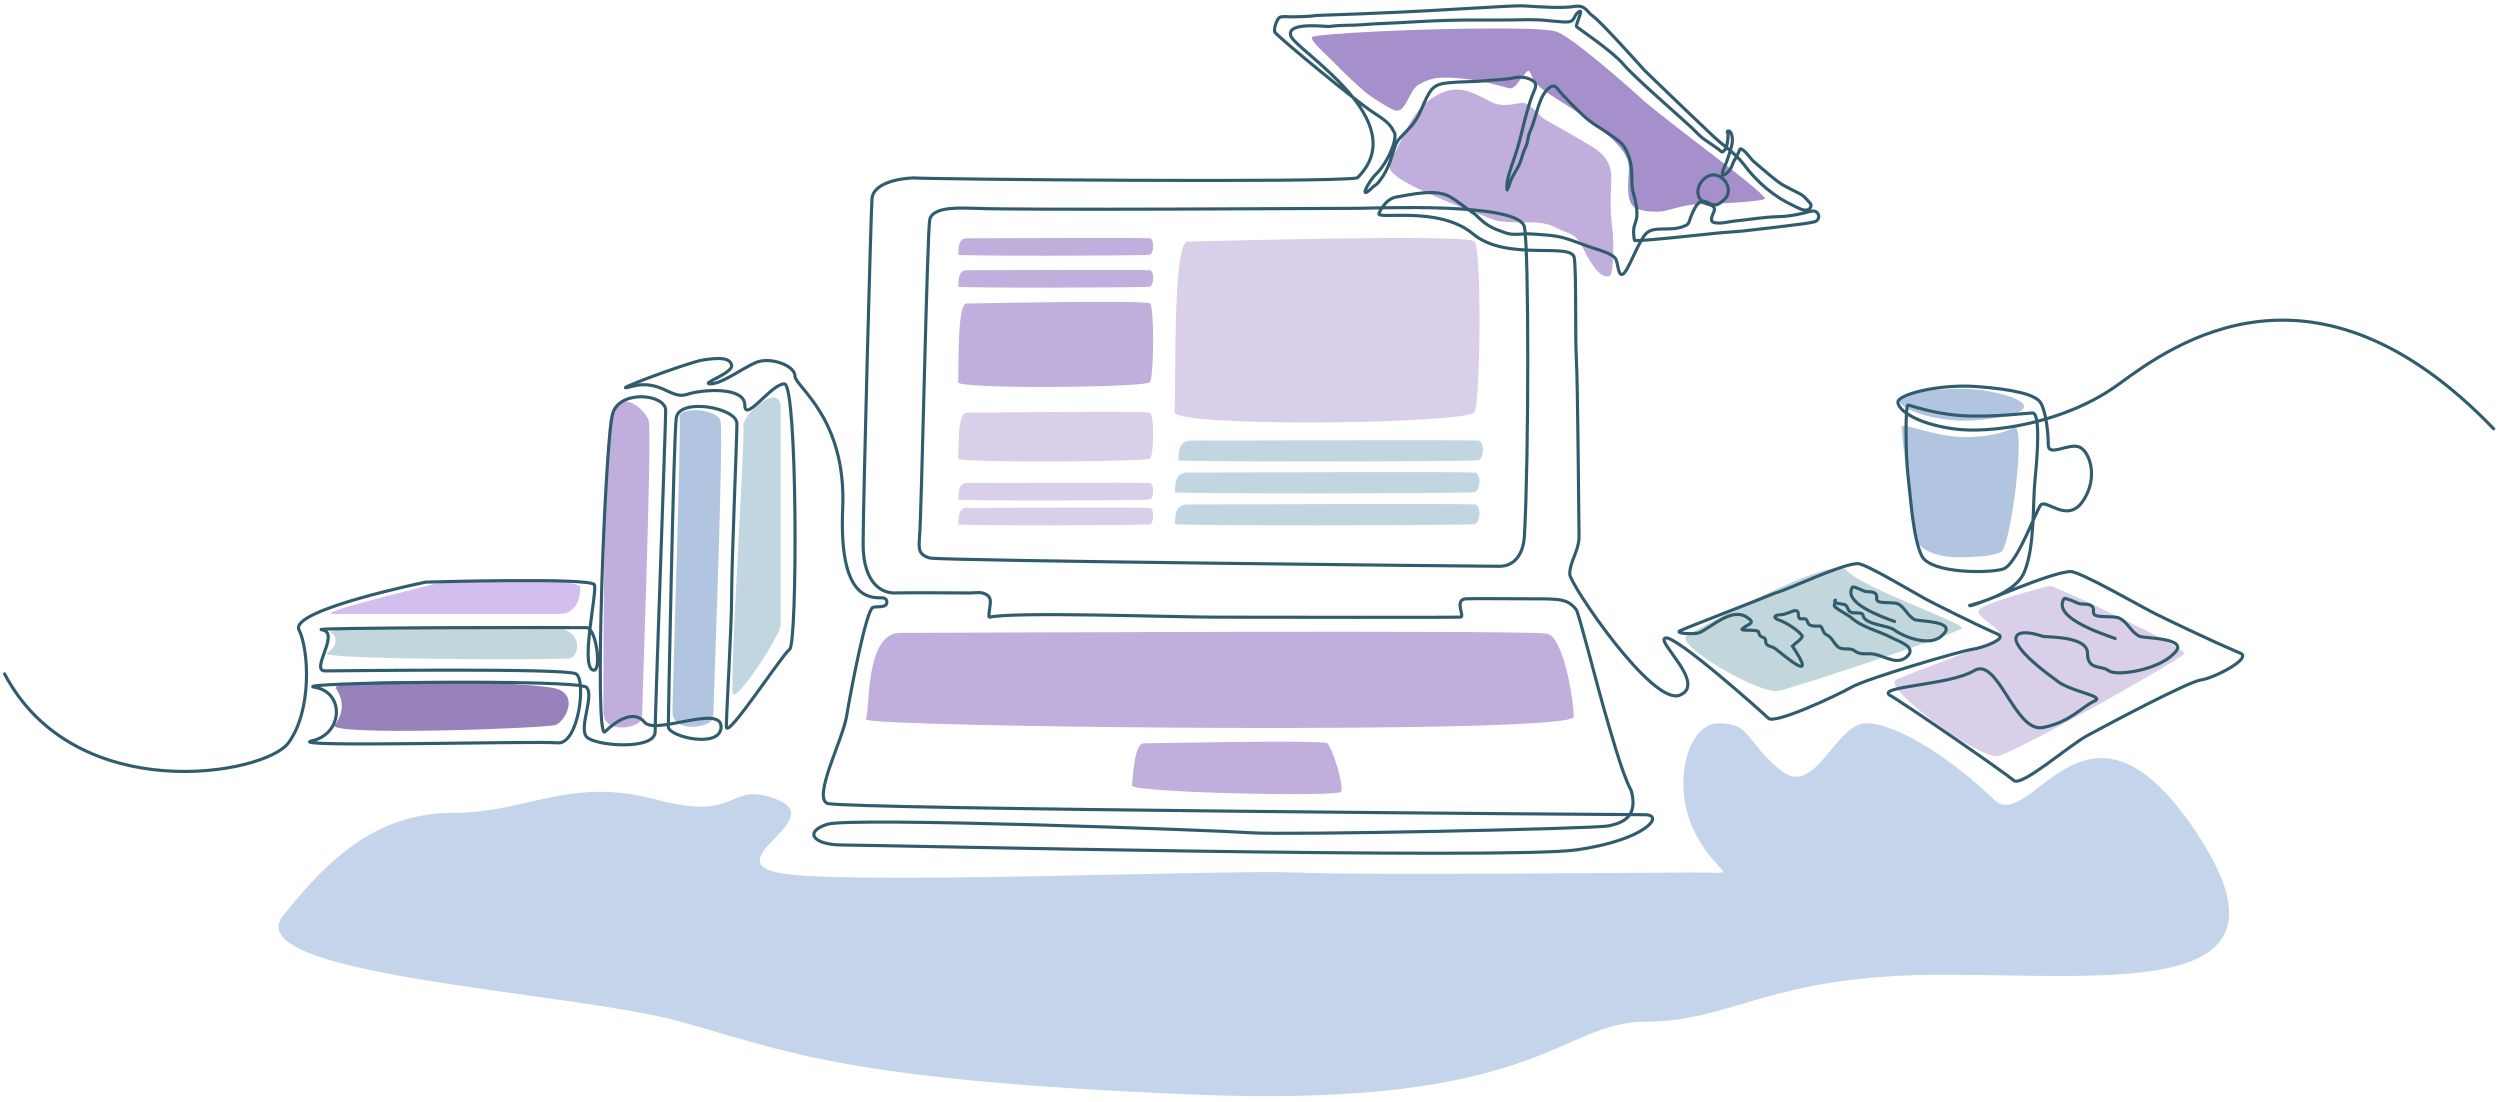 <svg width="397" height="175" viewBox="0 0 397 175" fill="none" xmlns="http://www.w3.org/2000/svg">
<path d="M237.952 4.517C226.164 4.479 208.73 5.344 208.338 5.905C207.947 6.467 211.302 9.296 212.024 10.12C212.747 10.945 215.673 13.673 216.759 14.593C217.845 15.512 220.513 17.152 221.45 17.505C223.247 18.181 223.694 14.369 225.245 13.475C227.003 12.46 228.113 12.269 230.135 12.338C233.408 12.451 236.354 13.083 239.485 13.98C240.556 14.286 241.027 13.039 241.643 12.371C242.519 11.423 242.696 10.54 243.268 12.129C243.775 13.534 245.595 14.685 246.851 15.479L246.888 15.502C250.217 17.607 254.071 19.956 256.73 22.83C257.637 23.81 258.546 24.958 258.648 26.29C258.777 27.989 257.901 32.062 259.707 33.025C260.921 33.673 263.399 33.741 264.52 33.453C266.702 32.891 268.169 32.38 270.315 32.454C270.776 32.47 280.691 32.01 280.302 31.496C279.013 29.596 266.823 20.911 261.024 15.992C259.745 14.777 249.01 5.231 246.931 4.968C245.539 4.551 240.213 4.525 237.952 4.517Z" fill="#A690CB"/>
<path d="M227.212 15.722C230.885 13.164 233.247 14.28 236.691 16.134C238.95 17.349 241.357 16.081 242.185 16.404C243.557 16.939 244.323 18.452 245.624 19.155C248.031 20.456 250.259 21.771 252.615 23.167C254.747 24.43 256.019 25.868 255.862 28.761C255.711 31.553 255.7 33.953 256.093 36.744C256.212 37.584 256.325 43.565 255.611 43.825C253.861 44.462 252.05 40.719 251.278 39.2C250.072 36.825 249.181 37.277 246.799 36.023C244.14 34.623 239.612 35.933 236.697 34.716C233.783 33.498 220.005 28.694 220.695 26.393C221.27 24.473 222.255 22.825 223.142 21.035C224.199 18.9 225.235 17.099 227.212 15.722Z" fill="#C0AEDD"/>
<path d="M179.741 124.739C179.938 123.627 180.038 118.036 181.652 118.036C183.265 118.036 210.073 117.465 210.789 118.036C211.506 118.606 213.536 124.881 212.939 125.737C212.342 126.593 179.544 125.85 179.741 124.739Z" fill="#C0AEDD"/>
<path d="M152.136 40.45C152.333 40.211 151.872 37.846 153.485 37.846C155.099 37.846 181.907 37.724 182.623 37.846C183.34 37.969 183.221 40.266 182.623 40.45C182.026 40.633 151.938 40.688 152.136 40.45Z" fill="#C0AEDD"/>
<path d="M152.136 45.519C152.333 45.281 151.872 42.916 153.485 42.916C155.099 42.916 181.907 42.793 182.623 42.916C183.34 43.038 183.221 45.336 182.623 45.519C182.026 45.703 151.938 45.757 152.136 45.519Z" fill="#C0AEDD"/>
<path d="M152.136 79.318C152.333 79.079 151.872 76.715 153.485 76.715C155.099 76.715 181.907 76.592 182.623 76.715C183.34 76.837 183.221 79.134 182.623 79.318C182.026 79.501 151.938 79.556 152.136 79.318Z" fill="#D9CFE8"/>
<path d="M152.136 83.261C152.333 83.022 151.872 80.657 153.485 80.657C155.099 80.657 181.907 80.535 182.623 80.657C183.34 80.78 183.221 83.077 182.623 83.261C182.026 83.444 151.938 83.499 152.136 83.261Z" fill="#D9CFE8"/>
<path d="M152.136 60.689C152.333 59.545 151.872 48.193 153.485 48.193C155.099 48.193 181.907 47.605 182.623 48.193C183.34 48.78 183.221 59.808 182.623 60.689C182.026 61.57 151.938 61.833 152.136 60.689Z" fill="#C0AEDD"/>
<path d="M152.136 72.835C152.333 72.167 151.872 65.545 153.485 65.545C155.099 65.545 181.907 65.203 182.623 65.545C183.34 65.888 183.221 72.321 182.623 72.835C182.026 73.349 151.938 73.502 152.136 72.835Z" fill="#D9CFE8"/>
<path d="M186.502 65.432C186.81 62.953 186.088 38.358 188.611 38.358C191.135 38.358 233.053 37.085 234.173 38.358C235.294 39.63 235.107 63.524 234.173 65.432C233.239 67.341 186.193 67.911 186.502 65.432Z" fill="#D9CFE8"/>
<path d="M187.064 73.09C187.373 72.804 186.651 69.966 189.174 69.966C191.697 69.966 233.615 69.819 234.736 69.966C235.856 70.113 235.669 72.87 234.736 73.09C233.802 73.31 186.755 73.376 187.064 73.09Z" fill="#C2D6E2"/>
<path d="M186.502 78.159C186.81 77.874 186.088 75.035 188.611 75.035C191.135 75.035 233.053 74.889 234.173 75.035C235.294 75.182 235.107 77.939 234.173 78.159C233.239 78.38 186.193 78.445 186.502 78.159Z" fill="#C2D6E2"/>
<path d="M186.502 83.229C186.81 82.943 186.088 80.105 188.611 80.105C191.135 80.105 233.053 79.959 234.173 80.105C235.294 80.252 235.107 83.009 234.173 83.229C233.239 83.45 186.193 83.515 186.502 83.229Z" fill="#C2D6E2"/>
<path d="M282.409 109.713C285.343 109.08 311.244 100.495 311.551 99.721C311.858 98.946 295.333 93.18 293.233 90.561C291.133 87.943 269.949 99.633 267.837 100.97C265.724 102.306 279.474 110.345 282.409 109.713Z" fill="#C1D7DC"/>
<path d="M346.851 103.818C346.544 104.592 320.225 119.42 317.291 120.053C314.357 120.686 298.941 109.317 301.054 107.981C302.14 107.294 315.625 102.574 317.291 101.325C318.956 100.076 313.127 97.994 314.376 96.744C315.625 95.493 325.617 92.997 325.617 92.997L331.553 95.593L336.442 97.994C338.108 98.827 347.157 103.044 346.851 103.818Z" fill="#D9CFE8"/>
<path d="M310.407 88.49C308.563 88.49 304.877 87.643 304.35 85.667C303.824 83.691 301.98 69.578 301.98 67.884C301.98 67.004 305.846 68.824 310.143 69.296C314.111 69.731 318.485 68.833 319.623 67.884C321.992 65.908 319.359 86.796 317.779 87.643C316.199 88.49 312.25 88.49 310.407 88.49Z" fill="#B1C5E0"/>
<path d="M137.493 114.243C138.179 113.02 137.3 100.504 142.907 100.504C148.514 100.504 243.251 100.011 245.741 100.639C248.231 101.266 249.905 110.912 249.905 113.827C249.904 116.741 136.808 115.465 137.493 114.243Z" fill="#C0AEDD"/>
<path d="M118.058 67.647C117.777 65.957 123.973 60.324 123.973 64.83V99.193C123.973 100.883 116.932 111.586 116.369 110.177C115.806 108.769 118.34 69.337 118.058 67.647Z" fill="#C2D6E2"/>
<path d="M107.92 66.24C107.639 64.549 113.835 64.831 114.399 66.803C114.962 68.775 113.272 112.15 113.272 113.84C113.272 115.53 106.792 116.656 106.793 112.995C106.793 109.333 108.202 67.93 107.92 66.24Z" fill="#B1C5E0"/>
<path d="M96.878 66.285C97.947 61.192 102.488 64.875 103.023 66.849C103.557 68.823 101.954 112.25 101.954 113.942C101.954 115.634 95.808 116.762 95.809 113.096L95.809 113.039C95.809 109.053 95.814 71.353 96.878 66.285Z" fill="#C0AEDD"/>
<path d="M88.213 109.327C92.075 110.377 89.71 114.605 88.213 115.129C86.716 115.654 51.742 116.932 53.143 115.129C54.545 113.327 54.681 111.304 53.357 109.326C52.034 107.348 84.351 108.277 88.213 109.327Z" fill="#9781BA"/>
<path d="M88.764 99.757C92.651 100.339 91.959 104.254 90.452 104.545C88.946 104.836 50.497 104.747 51.907 103.747C53.318 102.747 53.886 101.498 52.553 100.401C51.221 99.303 84.876 99.174 88.764 99.757Z" fill="#C1D7DC"/>
<path d="M88.766 97.503H52.994C49.333 97.503 67.078 93.278 69.049 92.715C71.019 92.151 92.144 91.588 92.146 93.278C92.147 94.968 91.581 97.503 88.766 97.503Z" fill="#D2BFF0"/>
<path d="M321.413 64.549C321.413 65.949 315.6 66.802 311.555 66.802C307.511 66.802 301.697 65.104 301.697 63.704C301.697 62.304 307.511 61.732 311.555 61.732C315.6 61.732 321.413 63.149 321.413 64.549Z" fill="#B1C5E0"/>
<path d="M104.178 126.97C117.938 130.655 115.313 123.811 123.408 126.97C131.502 130.129 114.234 136.446 123.408 138.551C132.581 140.657 193.871 138.068 205.624 138.551C217.377 139.035 261.334 138.551 269.159 138.551C276.983 138.551 272.936 139.604 269.159 132.234C265.382 124.864 267.809 114.862 272.936 114.862C278.063 114.862 276.982 117.494 282.648 122.232C288.313 126.97 291.28 114.862 296.406 114.862C301.532 114.862 310.704 121.179 316.639 126.97C322.573 132.761 331.272 105.773 348.808 132.234C366.344 158.696 335.883 154.784 308.437 154.784C280.992 154.784 275.124 162.24 261.365 162.24C247.606 162.24 244.675 176.089 189.572 173.822C134.47 171.554 125.381 167.073 108.06 162.24C90.739 157.408 37.373 154.974 44.97 145.395C52.566 135.816 60.26 129.076 72.013 129.076C83.766 129.076 90.419 123.285 104.178 126.97Z" fill="#C4D4EB"/>
<path d="M0.723 107.009C11.937 128.277 42.036 123.091 45.806 117.966C49.576 112.842 49.061 103.175 47.482 100.023C45.902 96.871 67.589 92.444 67.589 92.444C67.589 92.444 93.98 91.661 94.399 92.864C94.818 94.067 92.304 105.038 93.98 106.298C95.655 107.557 94.818 99.726 93.142 99.672C91.466 99.619 47.933 99.651 51.068 100.009C54.202 100.367 49.121 106.538 51.635 106.538C54.148 106.538 89.791 106.062 91.466 107.009C93.142 107.956 91.885 118.3 88.534 117.966C85.183 117.633 44.649 118.739 49.576 117.633C54.503 116.526 54.748 109.924 49.995 109.148C45.242 108.372 91.885 107.8 93.142 109.148C94.399 110.496 91.885 115.534 93.142 117.003C94.399 118.472 104.034 119.205 104.034 116.207C104.034 113.21 105.709 67.675 105.709 65.157C105.709 62.638 98.588 61.798 97.331 65.576C96.074 69.355 94.296 117.97 96.074 116.207C97.853 114.444 100.682 112.627 102.358 114.694C104.034 116.761 114.506 111.837 114.506 115.406C114.506 118.974 106.128 117.003 106.128 115.406C106.128 113.808 106.966 69.775 107.385 66.416C107.804 63.057 117.02 64.737 117.02 67.256C117.02 69.775 116.182 89.442 116.182 94.543C116.182 99.645 115.344 113.204 115.344 115.406C115.344 117.607 124.141 104.031 125.398 103.109C126.654 102.186 126.654 60.959 124.56 60.959C122.465 60.959 118.276 67.256 118.276 64.317C118.276 61.378 111.574 61.798 109.06 62.638C106.547 63.477 104.871 60.119 100.263 61.378C95.655 62.638 109.06 57.6 111.574 57.18C114.087 56.76 115.972 56.76 116.182 58.02C116.391 59.279 111.084 60.959 112.83 60.959C114.577 60.959 117.672 58.628 119.952 57.6C122.232 56.572 126.235 58.02 126.235 59.699C126.235 61.378 134.436 66.352 133.82 80.689C133.203 95.027 137.968 94.936 140.097 94.936C140.655 94.936 140.917 95.328 140.796 95.841C140.632 96.54 139.141 96.253 138.61 96.456C137.543 96.863 135.052 110 134.436 113.747C133.819 117.494 129.002 126.691 131.411 127.587C133.82 128.483 257.852 129.375 261.176 129.375C264.499 129.375 261.324 133.41 250.332 134.963C239.34 136.515 138.61 134.186 133.82 134.186C129.029 134.186 127.625 132.052 131.411 130.887C135.197 129.723 193.257 131.857 198.712 132.245C204.168 132.633 253.281 131.612 255.451 131.15C257.919 130.624 260.114 129.612 259.048 125.565C257.612 123.007 255.577 115.537 254.693 112.509C253.808 109.481 250.687 97.319 250.332 96.856C248.976 95.091 247.838 95.091 242.938 95.091H242.663C238.997 95.091 234.842 95.029 232.838 95.091C230.833 95.153 232.653 97.94 231.958 97.99C230.703 98.079 200.575 98.007 193.389 98.007C186.203 98.007 161.209 97.102 157.14 98.007M157.033 97.901C157.099 95.906 157.876 94.822 156.18 94.215C155.577 93.999 154.679 94.162 154.047 94.162C150.523 94.162 145.576 94.09 142.061 94.162C140.217 94.199 137.064 92.865 137.064 86.354C137.064 79.843 138.332 32.902 138.475 31.503C138.718 29.134 142.543 28.357 144.994 28.252C147.769 28.463 211.152 29.052 215.536 28.252C224.769 19.157 205.592 7.925 204.959 5.652C204.325 3.379 210.661 4.274 211.152 4.201C212.927 3.937 214.736 4.075 216.522 3.914C218.466 3.739 220.415 3.715 222.362 3.597C225.969 3.379 229.564 3.19 233.179 3.179C236.126 3.169 239.094 3.21 242.038 3.134C242.648 3.118 243.247 3.123 243.839 3.147C245.119 3.107 248.439 3.667 249.276 3.44C250.113 3.212 249.923 2.389 250.75 1.844C251.578 1.298 250.109 3.99 250.364 4.245C250.62 4.501 256.039 8.115 257.793 10.206C259.548 12.297 266.877 18.599 268.805 20.432C269.439 21.035 269.964 21.662 270.688 22.167C271.459 22.704 272.253 23.213 273.001 23.772C273.147 23.881 273.412 24.268 273.623 24.081C273.887 23.848 274.031 23.641 274.127 23.394M270.274 31.939C269.41 32.085 268.804 33.746 268.517 34.406C268.214 35.105 268.302 35.63 267.487 35.892C265.185 36.913 262.512 35.671 261.238 37.263C259.964 38.854 258.468 43.265 257.671 43.556C256.874 43.847 257.013 41.608 256.465 40.956C255.916 40.303 254.1 39.723 253.326 39.491C251.723 39.009 250.205 38.332 248.604 37.851C246.819 37.315 245.041 37.295 243.189 37.153C241.665 37.037 240.311 37.496 238.877 36.906C237.969 36.532 237.288 36.431 236.134 35.653C234.98 34.876 234.627 34.257 233.881 33.773C232.582 32.929 231.589 32.011 230.242 31.236C228.009 29.951 224.192 30.869 221.655 31.302C220.466 31.504 219.456 32.78 218.975 33.88C218.495 34.981 228.456 32.597 233.881 37.122C239.307 41.648 249.643 38.355 249.998 40.956C250.352 43.556 250.107 53.402 250.332 57.18C250.557 60.959 250.701 82.808 250.75 85.107C250.799 87.406 249.276 89.127 249.276 91.185C249.276 92.707 262.379 112.176 266.749 110.395C271.118 108.614 262.798 101.739 264.473 101.306C266.149 100.873 279.826 113.096 280.827 114.066C281.828 115.037 291.465 110.571 293.957 109.158C296.557 107.684 311.493 103.348 313.167 103.116C314.841 102.885 318.864 101.426 317.256 100.712C313.097 98.867 307.24 95.893 305.76 95.11C304.281 94.326 296.225 89.456 294.994 89.501C292.271 89.6 284.413 93.457 281.828 94.201C281.469 94.404 267.101 99.956 266.749 100.178C265.973 100.667 269.279 100.731 269.842 100.475C271.958 99.511 274.98 96.392 277.45 98.041C278.879 98.996 277.675 99.022 276.691 99.834C276.088 100.332 279.274 99.8 279.31 100.439C279.366 101.42 280.377 100.966 280.377 101.739C280.377 102.745 281.241 102.504 281.941 103.015C282.989 103.78 289.027 109.158 284.631 102.594C284.822 102.373 286.449 101.279 286.172 100.926C285.442 99.996 283.619 98.846 282.51 98.469C281.568 98.149 281.596 97.677 282.818 97.614C284.326 97.536 285.615 96.003 285.615 97.905C285.615 98.416 286.255 98.236 286.592 98.261C287.025 98.293 286.961 98.844 287.22 99.104C287.681 99.565 288.449 99.379 289.027 99.43C289.41 99.464 289.462 100.547 289.999 100.772C291.161 101.257 291.266 102.711 292.446 102.985C293.137 103.146 293.909 102.883 294.502 103.348C295.521 104.146 296.491 103.625 297.743 103.905C299.486 104.294 301.299 105.646 302.798 104.297C304.499 102.766 301.591 101.9 300.481 101.306C298.381 100.182 295.685 99.659 293.904 98.024C293.542 97.691 291.231 96.505 291.279 96.154C291.287 96.099 291.351 95.822 291.398 95.591M270.274 31.939C270.294 31.936 270.314 31.933 270.335 31.932C270.841 31.889 271.345 32.332 271.819 32.458C272.737 32.704 273.006 32.33 273.637 31.84C275.94 30.05 272.93 26.259 270.588 28.428C269.586 29.356 269.179 30.919 270.274 31.939ZM270.274 31.939C270.303 31.966 270.333 31.993 270.363 32.019C271.07 32.615 272.643 32.41 272.162 33.626C271.898 34.294 271.393 35.194 272.308 35.363C273.401 35.565 274.425 35.202 275.496 35.097C277.832 34.868 280.087 34.457 282.449 34.403C283.791 34.372 284.963 34.169 286.258 33.88C286.76 33.769 287.261 33.578 287.772 33.516C288.892 33.379 289.235 34.863 288.161 35.221C287.154 35.556 277.125 36.629 276.728 36.691C276.332 36.753 273.125 36.929 271.716 37.122C271.295 37.135 259.602 38.461 259.549 38.158C259.424 37.437 259.334 36.619 259.523 35.904C259.647 35.439 259.863 34.973 259.916 34.492C260.044 33.323 259.724 31.852 259.395 30.721C259.053 29.549 259.165 28.272 259.099 27.069C258.99 25.06 258.075 23.253 257.398 22.675C256.72 22.096 255.459 21.18 254.428 20.547C253.518 19.989 252.773 19.493 251.945 18.814C251.15 18.162 248.136 15.165 247.298 14.037C246.461 12.909 245.207 14.636 244.785 15.619C243.871 17.749 243.87 18.846 242.933 20.967C242.628 21.656 242.614 22.731 242.262 23.394C241.85 24.169 241.737 24.892 241.434 25.714C240.987 26.927 240.136 27.847 239.765 29.09C239.652 29.465 239.51 29.808 239.351 30.165C239.308 30.264 239.279 29.209 239.307 29.052C239.655 27.127 240.397 25.482 240.952 23.627C241.522 21.721 241.916 19.752 242.464 17.834C242.735 16.885 243.022 15.929 243.381 15.008C243.73 14.11 244.316 13.311 243.269 12.729C242.285 12.183 241.307 12.17 240.24 12.389C238.842 12.676 237.395 12.665 235.976 12.816C234.021 13.023 232.063 12.935 230.109 13.136C228.806 13.269 227.794 13.432 227.03 14.649C225.884 16.472 225.568 18.448 224.048 20.073C223.499 20.661 222.988 21.265 222.408 21.826C221.699 22.512 221.48 23.354 221.207 24.267C220.707 25.939 220.089 27.479 218.975 28.859C218.348 29.636 218.269 29.34 217.614 30.091C215.678 31.794 217.534 28.571 218.464 27.698C219.497 26.73 220.456 25.09 220.983 23.77C221.273 23.045 221.63 21.983 221.497 21.199C220.88 20.009 220.689 19.53 218.095 17.867C215.5 16.203 203.703 6.519 202.479 5.152C202.168 4.805 202.726 3.018 203.211 2.761C203.664 2.521 204.773 2.696 205.313 2.679C206.594 2.639 207.876 2.642 209.144 2.448C228.963 1.826 239.721 0.77 242.262 0.947C244.189 1.082 248.243 1.338 249.998 1.027C251.752 0.716 252.091 1.962 252.84 2.471C254.19 3.389 260.109 10.025 261.199 11.229C262.979 12.969 270.338 20.02 272.156 21.718C272.783 22.304 273.459 22.845 274.127 23.394M274.127 23.394C274.206 23.189 274.253 22.958 274.306 22.662C274.384 22.23 274.423 21.759 274.416 21.323C274.414 21.181 274.287 21.026 274.295 20.915C274.312 20.665 274.739 20.85 274.809 20.979C275.304 21.88 275.092 22.936 274.777 23.935M274.127 23.394C274.345 23.573 274.563 23.753 274.777 23.935M274.777 23.935C274.617 24.443 274.43 24.936 274.296 25.386C274.096 26.051 273.675 26.66 273.536 27.335C273.308 28.447 274.485 27.296 274.725 26.936C275.008 26.514 275.135 25.994 275.365 25.543C275.49 25.3 275.629 25.063 275.764 24.824M274.777 23.935C275.115 24.223 275.447 24.517 275.764 24.824M275.764 24.824C275.919 24.549 276.068 24.272 276.181 23.978C276.307 23.652 276.289 23.508 276.671 23.749C277.436 24.231 277.887 25.134 278.571 25.714C279.909 26.848 280.98 27.811 282.373 28.873C282.902 29.276 283.723 29.704 284.323 30.019C284.756 30.247 285.205 30.448 285.641 30.674C286.58 31.162 286.787 31.56 287.449 32.263C287.745 32.577 287.533 33.109 287.144 33.283C286.445 33.595 285.509 32.982 284.908 32.709C281.716 31.259 279.038 28.94 276.937 26.138C276.583 25.665 276.186 25.232 275.764 24.824ZM291.398 95.591C291.452 95.328 291.485 95.123 291.386 95.371C291.351 95.459 291.359 95.531 291.398 95.591ZM291.398 95.591C291.613 95.918 292.757 95.892 293.021 96.059C293.511 96.369 293.377 97.033 294.011 97.264C294.422 97.414 295.762 97.152 295.841 97.691C296.073 99.255 299.885 99.267 300.854 100.053C301.898 100.9 306.507 102.985 308.48 100.837C310.946 98.582 304.692 98.697 304.066 98.397C302.933 97.855 302.528 96.452 301.387 95.893C300.706 95.558 298.516 95.875 298.129 95.406C297.837 95.053 298.241 94.534 297.743 94.201C297.164 93.814 296.451 94.109 295.907 93.816C295.703 93.706 294.267 93.077 294.182 93.21C292.555 95.771 298.911 97.958 300.854 98.694M335.884 101.389C333.528 100.539 325.825 98.012 327.797 95.052C327.9 94.898 329.64 95.624 329.887 95.751C330.547 96.091 331.41 95.75 332.113 96.197C332.717 96.581 332.226 97.181 332.58 97.59C333.049 98.131 335.704 97.766 336.53 98.152C337.912 98.799 338.403 100.42 339.776 101.046C340.535 101.393 348.115 101.259 345.126 103.865C342.735 106.348 336.115 107.477 334.849 106.499C333.675 105.591 331.498 106.499 331.498 103.721C331.498 100.944 324.876 101.22 324.377 101.046C319.815 99.462 316.919 101.07 326.471 107.977C328.631 109.867 334.5 110.496 332.58 111.335C330.66 112.175 328.781 114.694 324.377 115.533C319.973 116.373 317.256 104.182 313.486 106.499C309.715 108.816 298.028 108.968 300.083 110.395C302.009 111.427 318.555 122.808 319.769 123.929C320.983 125.05 328.477 118.426 331.498 116.793C334.649 115.09 347.482 108.244 349.511 107.977C351.54 107.709 357.712 104.546 355.762 103.721C350.722 101.589 343.624 98.152 341.83 97.247C340.036 96.342 330.273 90.713 328.781 90.765C325.481 90.879 313.904 96.197 312.824 96.197C311.743 96.197 319.82 94.963 321.495 90.765C323.171 86.567 322.752 80.27 323.171 76.072C323.59 71.874 324.009 65.576 322.752 65.576C322.101 65.576 316.319 66.322 311.441 65.996C306.907 65.693 303.241 64.317 303.004 64.317C302.512 64.317 302.635 72.713 303.004 75.652C303.373 78.591 303.758 85.348 305.158 88.246C306.557 91.144 316.049 91.057 318.144 90.345C320.238 89.633 323.171 81.529 324.009 80.27C324.847 79.01 328.198 83.227 330.711 79.649C333.225 76.072 331.968 71.874 330.292 71.034C328.617 70.194 325.265 72.713 325.265 70.614C325.265 68.515 324.847 65.157 324.009 63.897C323.171 62.638 319.635 61.798 313.77 61.378C307.906 60.959 301.294 62.638 301.387 63.897C301.481 65.157 304.302 67.256 310.185 68.095C316.067 68.935 327.934 67.256 336.53 60.959C345.126 54.661 367.5 38.437 396 68.095M238.083 89.926C235.487 89.926 149.162 89.048 147.647 88.609C145.679 88.039 145.926 86.954 146.024 85.107C146.304 83.402 147.238 36.544 147.647 34.862C148.191 32.625 153.007 33.079 154.77 33.079C161.773 33.409 212.605 33.079 215.536 33.079C218.466 33.079 241.2 32.051 242.076 36.038C242.796 39.311 242.778 72.932 242.076 85.107C241.923 87.769 240.678 89.926 238.083 89.926Z" stroke="#305C6E" stroke-width="0.5" stroke-linecap="round"/>
</svg>
